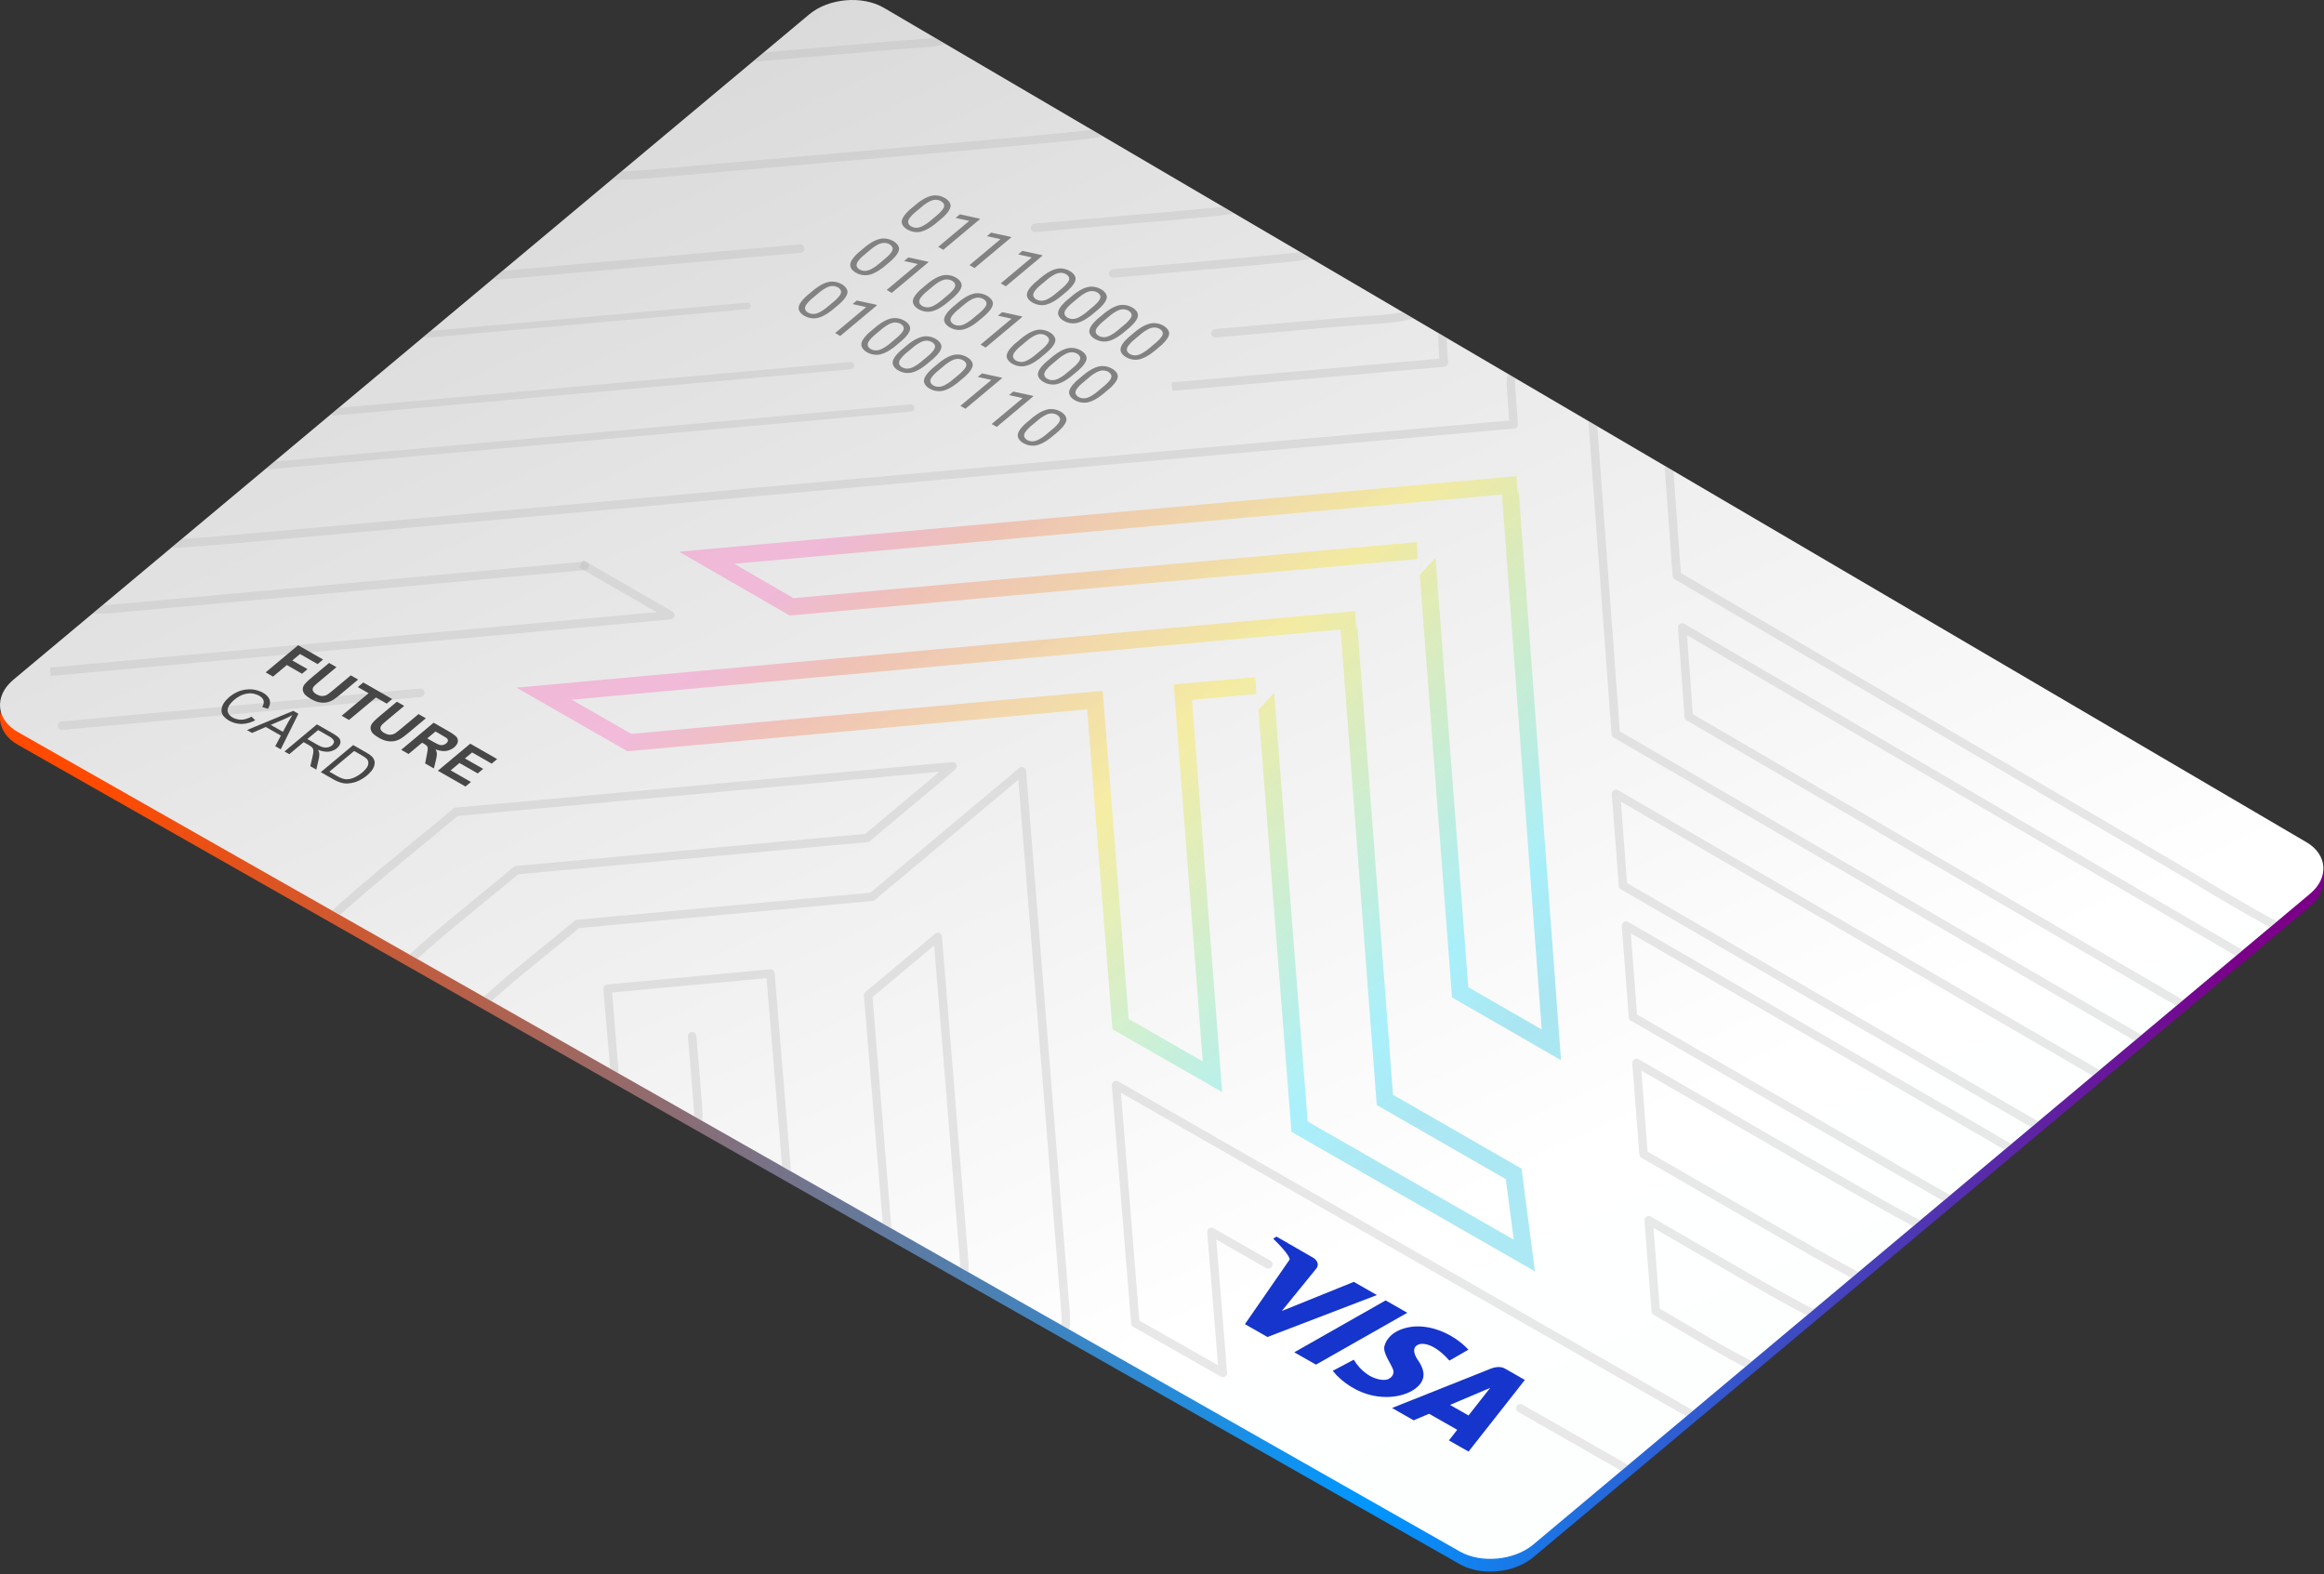 <?xml version="1.0" encoding="UTF-8" standalone="no"?><!DOCTYPE svg PUBLIC "-//W3C//DTD SVG 1.1//EN" "http://www.w3.org/Graphics/SVG/1.1/DTD/svg11.dtd"><svg width="100%" height="100%" viewBox="0 0 914 619" version="1.1" xmlns="http://www.w3.org/2000/svg" xmlns:xlink="http://www.w3.org/1999/xlink" xml:space="preserve" xmlns:serif="http://www.serif.com/" style="fill-rule:evenodd;clip-rule:evenodd;stroke-linecap:round;stroke-linejoin:round;stroke-miterlimit:1.5;"><rect x="0" y="0" width="914" height="619" fill="#333333" stroke="none"/><g><path d="M347.669,8.1c186.486,109.369 372.971,218.739 559.456,328.108c8.251,4.839 8.909,13.953 1.436,20.214c-101.851,85.318 -203.701,170.636 -305.551,255.954c-7.476,6.263 -20.49,7.498 -28.858,2.743c-189.045,-107.417 -378.089,-214.835 -567.133,-322.252c-8.625,-4.901 -9.408,-14.184 -1.757,-20.579c104.329,-87.209 208.657,-174.417 312.986,-261.626c7.647,-6.392 20.917,-7.55 29.421,-2.562Z" style="fill:url(#_Linear1);"/><g><path d="M347.669,3.1c186.486,109.369 372.971,218.739 559.456,328.108c8.251,4.839 8.909,13.953 1.436,20.214c-101.851,85.318 -203.701,170.636 -305.551,255.954c-7.476,6.263 -20.49,7.498 -28.858,2.743c-189.045,-107.417 -378.089,-214.835 -567.133,-322.252c-8.625,-4.901 -9.408,-14.184 -1.757,-20.579c104.329,-87.209 208.657,-174.417 312.986,-261.626c7.647,-6.392 20.917,-7.55 29.421,-2.562Z" style="fill:url(#_Linear2);"/><clipPath id="_clip3"><path d="M347.669,3.1c186.486,109.369 372.971,218.739 559.456,328.108c8.251,4.839 8.909,13.953 1.436,20.214c-101.851,85.318 -203.701,170.636 -305.551,255.954c-7.476,6.263 -20.49,7.498 -28.858,2.743c-189.045,-107.417 -378.089,-214.835 -567.133,-322.252c-8.625,-4.901 -9.408,-14.184 -1.757,-20.579c104.329,-87.209 208.657,-174.417 312.986,-261.626c7.647,-6.392 20.917,-7.55 29.421,-2.562Z"/></clipPath><g clip-path="url(#_clip3)"><g><path d="M557.506,219.823l-246.905,22.224l-43.538,-25.101l329.4,-29.723l0.299,6.62l0.008,0.007l0.451,-1.663l0.02,0.269l-0.372,1.415l0.04,-0.002l0.405,-0.436l16.615,223.494l-42.868,-24.715l-12.694,-166.193l6.188,-6.679l12.897,168.847l28.881,16.651l-15.641,-210.388l-302.009,27.251l23.424,13.505l245.099,-22.062l0.3,6.679Zm0.785,5.197l-0.021,-0.267l2.901,-10.726l-2.88,10.993Zm38.598,-31.129l-0.026,0.002l-0.009,0.036l0.035,-0.038Z" style="fill:url(#_Linear4);"/><path d="M494.046,272.924l-25.259,2.285l11.869,154.244l-43.133,-24.72l-9.962,-125.787l-180.774,16.475l-43.651,-25.016l329.873,-30.086l0.301,6.618l0.009,0.008l0.457,-1.694l0.02,0.268l-0.378,1.446l0.04,-0.002l0.414,-0.446l13.977,183.983l50.574,29.057l5.253,40.399l-95.761,-54.881l-12.995,-165.968l6.176,-6.679l13.202,168.607l81.019,46.433l-3.09,-23.768l-50.77,-29.17l-14.205,-186.98l-302.432,27.584l23.459,13.444l185.407,-16.897l10.216,129.01l29.127,16.693l-11.406,-148.233l32.122,-2.906l0.301,6.679Zm0.794,5.161l-0.021,-0.266l2.878,-10.7l-2.857,10.966Zm38.597,-31.099l-0.025,0.003l-0.009,0.034l0.034,-0.037Z" style="fill:url(#_Linear5);"/></g><g><path d="M227.213,-76.965c46.223,46.223 46.22,46.327 47.412,46.826c65.008,27.212 361.42,81.022 322.134,172.011c-2.703,6.261 -2.799,6.294 -2.296,13.128c0.291,3.96 0.582,7.921 0.874,11.882c-516.669,45.756 -521.811,47.692 -530.88,46.703c-11.642,-1.268 -22.564,-0.775 -31.825,0.816" style="fill:none;stroke:#b6b6b6;stroke-opacity:0.32;stroke-width:3.33px;"/><path d="M204.265,-54.101c20.881,20.881 23.034,23.349 25.177,24.075c42.876,14.525 215.495,41.946 291.053,86.031" style="fill:none;stroke:#b6b6b6;stroke-opacity:0.32;stroke-width:3.33px;"/><path d="M258.725,-76.965c15.482,15.483 30.965,30.965 46.447,46.448c14.755,8.878 135.7,43.777 211.467,75.509c86.688,36.305 101.659,66.058 104.808,71.781c7.103,3.482 14.207,6.964 21.311,10.445" style="fill:none;stroke:#b6b6b6;stroke-opacity:0.32;stroke-width:3.33px;"/><path d="M285.162,-76.965c46.373,46.373 46.327,46.38 47.022,46.736c38.312,19.634 174.14,59.723 249.582,102.843c7.434,2.584 14.868,5.168 22.302,7.752" style="fill:none;stroke:#b6b6b6;stroke-opacity:0.32;stroke-width:3.33px;"/><path d="M331.703,-76.965c46.057,46.057 45.991,46.204 49.22,47.959c25.31,13.753 81.666,37.466 90.9,41.417c-5.582,-2.91 -55.433,-28.904 -66.513,-42.045c-1.142,-1.355 -0.928,-1.58 -0.833,-47.331" style="fill:none;stroke:#b6b6b6;stroke-opacity:0.32;stroke-width:3.33px;"/><path d="M454.915,-76.965l-20.462,20.462c-0,19.51 -0.496,25.156 1.389,27.407c8.408,10.033 35.73,27.453 39.033,29.559c-2.18,-2.043 -20.472,-19.19 -22.647,-29.688c-0.36,-1.739 0.164,-1.944 45.54,-47.32" style="fill:none;stroke:#b6b6b6;stroke-opacity:0.32;stroke-width:3.33px;"/><path d="M221.332,-24.945c75.501,15.774 204.055,34.281 270.614,69.276" style="fill:none;stroke:#b6b6b6;stroke-opacity:0.32;stroke-width:3.33px;"/><path d="M360.864,1.389c11.126,2.269 58.254,11.835 91.41,26.712c18.543,9.581 -4.114,18.444 -14.285,22.633c-6.144,2.531 -6.314,2.116 -181.976,17.62c-27.122,2.394 -27.069,-2.479 -54.243,-0.6" style="fill:none;stroke:#b6b6b6;stroke-opacity:0.32;stroke-width:3.33px;"/><path d="M314.693,97.75c-39.759,3.529 -79.517,7.058 -119.276,10.587" style="fill:none;stroke:#b6b6b6;stroke-opacity:0.32;stroke-width:3.33px;"/><path d="M390.784,2.065c7.336,2.848 -1.449,6.771 -4.847,8.277c-16.917,7.497 -17.407,6.007 -35.824,7.613c-17.336,1.514 -34.671,3.028 -52.006,4.542" style="fill:none;stroke:#b6b6b6;stroke-opacity:0.32;stroke-width:3.33px;"/><path d="M512.233,55.868c0.022,0.036 10.772,11.039 -25.554,25.764c-3.476,1.41 -3.59,1.279 -42.314,4.682c-12.425,1.094 -24.85,2.187 -37.275,3.28" style="fill:none;stroke:#b6b6b6;stroke-opacity:0.32;stroke-width:3.33px;"/><path d="M294.03,120.275c-42.124,3.756 -84.249,7.512 -126.374,11.268" style="fill:none;stroke:#b6b6b6;stroke-opacity:0.32;stroke-width:2.57px;"/><path d="M544.977,70.362c2.247,5.002 4.029,15.283 -26.499,28.642c-4.716,2.063 -4.915,1.856 -80.678,8.54" style="fill:none;stroke:#b6b6b6;stroke-opacity:0.32;stroke-width:3.33px;"/><path d="M334.506,143.783c-67.756,6.067 -135.512,12.134 -203.268,18.201" style="fill:none;stroke:#b6b6b6;stroke-opacity:0.32;stroke-width:2.84px;"/><path d="M572.581,114.902c-18.79,11.914 -20.865,9.637 -48.163,12.046c-15.469,1.366 -30.939,2.732 -46.408,4.098" style="fill:none;stroke:#b6b6b6;stroke-opacity:0.32;stroke-width:3.33px;"/><path d="M572.581,114.902c-0.128,1.371 -0.475,1.15 -5.26,16.385c-0.243,0.774 0.465,10.384 0.532,11.285c-35.092,3.107 -70.184,6.214 -105.277,9.321" style="fill:none;stroke:#b6b6b6;stroke-opacity:0.32;stroke-width:3.33px;stroke-linecap:square;stroke-linejoin:miter;"/><path d="M229.954,222.515c-61.728,5.616 -123.456,11.231 -185.184,16.847c-15.173,1.386 -29.951,-3.896 -54.526,4.494" style="fill:none;stroke:#b6b6b6;stroke-opacity:0.32;stroke-width:3.33px;"/><path d="M229.954,222.515c11.232,6.465 22.464,12.929 33.696,19.393c-80.738,7.369 -161.476,14.737 -242.213,22.106" style="fill:none;stroke:#b6b6b6;stroke-opacity:0.32;stroke-width:3.33px;stroke-linecap:square;stroke-linejoin:miter;"/><path d="M165.33,272.427c-46.973,4.312 -93.946,8.623 -140.92,12.935" style="fill:none;stroke:#b6b6b6;stroke-opacity:0.32;stroke-width:3.33px;"/><path d="M358.119,160.446c-84.044,7.548 -168.088,15.097 -252.132,22.645" style="fill:none;stroke:#b6b6b6;stroke-opacity:0.32;stroke-width:2.88px;"/><path d="M686.346,17.92c-60.176,-4.965 -120.353,-9.93 -180.53,-14.894" style="fill:none;stroke:#b6b6b6;stroke-opacity:0.32;stroke-width:3.33px;"/><path d="M811.786,148.204c-8.216,-2.75 -16.431,-5.501 -24.646,-8.251" style="fill:none;stroke:#b6b6b6;stroke-opacity:0.32;stroke-width:3.33px;"/><path d="M726.498,119.633c-13.112,-4.398 -26.224,-8.795 -39.336,-13.193" style="fill:none;stroke:#b6b6b6;stroke-opacity:0.32;stroke-width:3.33px;"/><path d="M957.553,282.497c-45.262,-22.224 -90.525,-44.448 -135.787,-66.672" style="fill:none;stroke:#b6b6b6;stroke-opacity:0.32;stroke-width:3.33px;"/><path d="M764.15,187.514c-12.466,-6.127 -24.932,-12.255 -37.398,-18.382" style="fill:none;stroke:#b6b6b6;stroke-opacity:0.32;stroke-width:3.33px;"/><path d="M944.59,358.948c-16.185,29.991 -44.828,7.941 -93.22,-20.364c-63.966,-37.415 -127.932,-74.83 -191.898,-112.245c-1.029,-14.061 -2.059,-28.123 -3.088,-42.185" style="fill:none;stroke:#b6b6b6;stroke-opacity:0.32;stroke-width:3.33px;"/><path d="M880.7,374.76c-73.038,-42.666 -146.076,-85.333 -219.114,-128c0.866,11.694 1.732,23.389 2.598,35.083c64.362,37.515 128.723,75.03 193.085,112.545" style="fill:none;stroke:#b6b6b6;stroke-opacity:0.32;stroke-width:3.33px;"/><path d="M840.866,408.129c-68.467,-39.846 -136.934,-79.692 -205.401,-119.538c-3.01,-40.667 -6.02,-81.334 -9.03,-122.001" style="fill:none;stroke:#b6b6b6;stroke-opacity:0.32;stroke-width:3.33px;"/><path d="M824.396,421.925c-62.939,-36.571 -125.878,-73.143 -188.817,-109.714c0.908,12.016 1.815,24.033 2.723,36.05c53.983,31.296 107.967,62.592 161.951,93.888" style="fill:none;stroke:#b6b6b6;stroke-opacity:0.32;stroke-width:3.33px;"/><path d="M852.387,452.404c-28.755,21.075 -57.957,1.308 -69.87,-5.592c-47.674,-27.61 -95.348,-55.221 -143.022,-82.831c0.914,11.987 1.828,23.975 2.743,35.962c126.401,73.037 126.373,73.064 130.246,74.941c22.17,10.741 41.42,9.608 58.591,-0.895" style="fill:none;stroke:#b6b6b6;stroke-opacity:0.32;stroke-width:3.33px;"/><path d="M873.439,426.797c-22.927,35.745 -50.215,69.023 -87.353,65.761c-17.977,-1.579 -18.076,-2.781 -142.465,-74.573c0.921,11.956 1.842,23.913 2.764,35.87c97.692,56.254 100.263,59.496 122.766,59.526c35.66,0.047 65.209,-29.95 90.343,-61.292" style="fill:none;stroke:#b6b6b6;stroke-opacity:0.32;stroke-width:3.33px;"/><path d="M921.595,390.434c-48.704,47.541 -94.861,121.479 -149.58,135.522c-34.854,8.945 -50.752,-4.224 -123.616,-46.112c0.929,11.922 1.858,23.843 2.788,35.765c37.188,21.33 66.897,44.565 112.275,27.642c55.648,-20.753 101.26,-79.645 154.231,-122.448" style="fill:none;stroke:#b6b6b6;stroke-opacity:0.32;stroke-width:3.33px;"/><path d="M664.562,555.816c-75.213,-43.044 -150.425,-86.088 -225.638,-129.132c2.532,31.207 5.063,62.415 7.595,93.622c11.473,6.527 22.947,13.054 34.42,19.581c-1.5,-18.484 -2.999,-36.968 -4.499,-55.452c7.462,4.26 14.924,8.52 22.386,12.78" style="fill:none;stroke:#b6b6b6;stroke-opacity:0.32;stroke-width:3.33px;"/><path d="M597.904,553.78c13.696,7.818 27.391,15.637 41.086,23.456" style="fill:none;stroke:#b6b6b6;stroke-opacity:0.32;stroke-width:3.33px;"/><path d="M444.753,555.709c9.02,4.632 18.041,9.263 27.062,13.895" style="fill:none;stroke:#b6b6b6;stroke-opacity:0.32;stroke-width:3.33px;"/><path d="M474.995,587.328c7.262,2.584 14.523,5.168 21.785,7.752" style="fill:none;stroke:#b6b6b6;stroke-opacity:0.32;stroke-width:3.33px;"/><path d="M563.032,627.402c-61.367,-31.044 -187.231,-56.498 -145.509,-99.114c1.68,-6.932 1.979,-6.867 1.393,-13.985c-5.671,-70.33 -11.342,-140.659 -17.014,-210.988c-19.653,16.443 -39.306,32.887 -58.96,49.33c-38.621,3.566 -77.243,7.132 -115.864,10.698c-42.668,35.692 -82.943,58.821 -49.217,116.854c25.301,43.538 85.181,90.64 116.926,134.379" style="fill:none;stroke:#b6b6b6;stroke-opacity:0.32;stroke-width:3.33px;"/><path d="M323.243,615.943c-53.883,-68.477 -181.736,-141.403 -110.626,-205.875c-23.123,43.409 16.225,84.192 47.871,109.883c29.542,31.811 80.276,66.303 109.176,98.218" style="fill:none;stroke:#b6b6b6;stroke-opacity:0.32;stroke-width:3.33px;"/><path d="M393.743,619.323c-33.317,-34.043 -93.508,-70.044 -121.541,-104.29c-61.899,-54.634 -31.788,-88.319 -30.587,-94.281c0.022,-0.107 -0.013,-0.071 -2.668,-31.968c21.351,-1.981 42.701,-3.961 64.052,-5.942c3.596,43.826 6.343,76.759 6.342,76.763c-0.944,4.665 -26.139,35.672 33.567,79.418c29.152,28.148 92.372,56.402 128.063,83.992" style="fill:none;stroke:#b6b6b6;stroke-opacity:0.32;stroke-width:3.33px;"/><path d="M272.212,407.474c2.622,31.606 2.884,31.738 1.858,34.151c-3.737,8.787 -23.348,39.591 32.867,85.053c28.54,31.255 90.298,63.589 124.725,94.459" style="fill:none;stroke:#b6b6b6;stroke-opacity:0.32;stroke-width:3.33px;"/><path d="M512.6,625.001c-39.452,-25.585 -109.464,-50.497 -136.834,-77.284c-47.865,-34.987 -27.479,-61.972 -26.897,-65.858c0.001,-0.008 -3.209,-38.617 -7.439,-90.499c9.121,-7.632 18.242,-15.264 27.363,-22.896c3.472,42.527 6.944,85.054 10.415,127.58c0.394,4.776 -0.535,4.577 -1.969,9.084" style="fill:none;stroke:#b6b6b6;stroke-opacity:0.32;stroke-width:3.33px;"/><path d="M260.871,612.944c-35.296,-53.316 -106.307,-110.555 -122.973,-162.806c-15.475,-48.518 18.156,-68.585 65.215,-107.945c45.959,-4.231 91.918,-8.461 137.877,-12.691c11.219,-9.387 22.438,-18.773 33.657,-28.159c-65.098,5.967 -130.195,11.934 -195.293,17.901c-54.357,45.46 -83.241,62.955 -76.728,106.856c8.696,58.622 86.255,124.287 123.039,185.149" style="fill:none;stroke:#b6b6b6;stroke-opacity:0.32;stroke-width:3.33px;"/></g><g><path d="M104.485,264.401c4.254,-3.557 8.508,-7.113 12.762,-10.67c3.274,1.872 6.548,3.744 9.822,5.617l-2.159,1.804c-2.309,-1.321 -4.619,-2.641 -6.928,-3.962l-3.021,2.526c1.994,1.139 3.988,2.279 5.982,3.419l-2.158,1.804c-1.994,-1.139 -3.988,-2.279 -5.982,-3.418c-1.808,1.511 -3.616,3.022 -5.423,4.534l-2.895,-1.654Z" style="fill:#474747;"/><path d="M129.433,260.7l2.891,1.653c-2.303,1.925 -4.605,3.851 -6.908,5.776c-0.168,0.14 -1.644,1.375 -2.024,1.844c-0.597,0.76 -0.408,1.433 -0.373,1.556c0.225,0.795 1.292,1.406 1.436,1.488c1.231,0.703 2.112,0.689 2.304,0.685c1.074,-0.017 1.722,-0.41 1.853,-0.49c0.197,-0.119 0.779,-0.473 2.293,-1.738c2.351,-1.966 4.703,-3.932 7.054,-5.898l2.89,1.652c-2.232,1.867 -4.464,3.733 -6.697,5.6c-2.296,1.92 -3.176,2.41 -3.478,2.578c-1.183,0.659 -2.259,0.815 -2.465,0.845c-0.216,0.031 -1.282,0.185 -2.725,-0.094c-0.265,-0.051 -1.442,-0.279 -3.142,-1.25c-0.238,-0.136 -2.052,-1.172 -2.69,-2.13c-0.639,-0.959 -0.59,-1.718 -0.58,-1.874c0.059,-0.916 0.519,-1.534 0.603,-1.646c0.198,-0.263 0.813,-1.079 2.953,-2.868c2.268,-1.897 4.537,-3.793 6.805,-5.689Z" style="fill:#474747;"/><path d="M134.369,281.471c3.53,-2.952 7.06,-5.904 10.591,-8.856l-4.247,-2.428l2.157,-1.803c3.79,2.167 7.58,4.335 11.37,6.502l-2.156,1.803l-4.235,-2.422c-3.53,2.952 -7.06,5.903 -10.59,8.855l-2.89,-1.651Z" style="fill:#474747;"/><path d="M156.084,275.94l2.887,1.652c-2.3,1.923 -4.6,3.847 -6.901,5.77c-0.167,0.14 -1.642,1.374 -2.022,1.842c-0.596,0.76 -0.407,1.431 -0.372,1.554c0.224,0.795 1.29,1.404 1.434,1.486c1.229,0.703 2.109,0.688 2.301,0.685c1.072,-0.017 1.719,-0.41 1.85,-0.49c0.197,-0.119 0.779,-0.472 2.291,-1.737c2.349,-1.964 4.697,-3.928 7.046,-5.892l2.887,1.65c-2.23,1.865 -4.46,3.73 -6.69,5.595c-2.294,1.918 -3.173,2.407 -3.475,2.576c-1.181,0.658 -2.256,0.814 -2.462,0.843c-0.215,0.032 -1.281,0.186 -2.721,-0.093c-0.265,-0.051 -1.44,-0.278 -3.138,-1.248c-0.238,-0.136 -2.049,-1.171 -2.687,-2.128c-0.637,-0.957 -0.588,-1.715 -0.578,-1.872c0.058,-0.914 0.518,-1.531 0.602,-1.643c0.198,-0.263 0.812,-1.078 2.95,-2.866c2.266,-1.894 4.532,-3.789 6.798,-5.684Z" style="fill:#474747;"/><path d="M157.801,294.855c4.245,-3.55 8.49,-7.1 12.735,-10.649c2.024,1.157 4.048,2.315 6.073,3.472c0.257,0.147 2.29,1.31 2.984,2.19c0.695,0.88 0.478,1.813 0.442,1.97c-0.254,1.09 -1.231,1.908 -1.382,2.034c-0.222,0.186 -1.433,1.198 -3.312,1.439c-0.321,0.041 -1.879,0.24 -4.003,-0.632c0.45,0.942 0.472,1.629 0.477,1.776c0.007,0.216 0.027,0.835 -0.424,2.667l-0.739,3.073l-3.451,-1.971l0.684,-3.508c0.039,-0.193 0.374,-1.877 0.351,-2.434c-0.023,-0.557 -0.287,-0.877 -0.338,-0.939c-0.315,-0.382 -1.197,-0.886 -1.309,-0.95l-0.585,-0.334c-1.772,1.481 -3.544,2.963 -5.316,4.445l-2.887,-1.649Zm10.235,-4.496l2.135,1.22c0.213,0.122 2.077,1.187 2.749,1.352c0.673,0.164 1.243,0.036 1.348,0.012c0.109,-0.025 0.674,-0.153 1.247,-0.632c0.643,-0.537 0.651,-0.986 0.653,-1.088c0.002,-0.095 0.01,-0.55 -0.587,-1.039l-2.062,-1.24l-2.252,-1.287l-3.231,2.702Z" style="fill:#474747;"/><path d="M172.212,303.086c4.242,-3.548 8.485,-7.096 12.727,-10.644c3.529,2.018 7.058,4.036 10.587,6.054l-2.153,1.8c-2.567,-1.468 -5.135,-2.936 -7.703,-4.404l-2.821,2.359c2.389,1.366 4.779,2.732 7.168,4.098l-2.143,1.793c-2.39,-1.366 -4.78,-2.732 -7.17,-4.098l-3.463,2.897c2.659,1.519 5.319,3.039 7.979,4.558l-2.144,1.793c-3.621,-2.069 -7.243,-4.137 -10.864,-6.206Z" style="fill:#474747;"/></g><g><path d="M98.913,281.815l1.464,1.435c-2.776,1.44 -4.945,1.433 -5.399,1.432c-0.408,-0.002 -2.623,-0.009 -4.868,-1.289c-0.266,-0.152 -1.974,-1.125 -2.664,-2.518c-0.691,-1.392 -0.106,-2.966 -0.015,-3.212c0.676,-1.82 2.519,-3.361 2.81,-3.605c2.109,-1.762 4.057,-2.351 4.46,-2.473c2.351,-0.711 4.251,-0.504 4.62,-0.464c2.269,0.247 3.854,1.153 4.147,1.32c2.055,1.173 2.5,2.531 2.589,2.803c0.534,1.63 -0.534,3.243 -0.698,3.492l-2.234,-0.724c1.392,-2.247 0.204,-3.618 -1.137,-4.384c-1.418,-0.809 -2.738,-0.931 -2.993,-0.954c-0.268,-0.025 -1.576,-0.145 -3.329,0.448c-1.753,0.593 -3.246,1.841 -3.487,2.042c-0.311,0.26 -2.622,2.193 -2.681,4.004c-0.009,0.274 -0.058,1.81 2.022,2.997c0.237,0.135 1.536,0.876 3.457,0.839c1.922,-0.036 3.66,-1.031 3.936,-1.189Z" style="fill:#474747;"/><path d="M97.122,287.085c6.07,-2.518 12.141,-5.035 18.211,-7.553l2.018,1.152c-2.314,4.659 -4.629,9.318 -6.943,13.976l-2.149,-1.225l2.209,-4.172l-5.928,-3.381l-5.422,2.341l-1.996,-1.138Zm9.336,-2.043l4.806,2.742l2.056,-3.795l1.641,-2.784c-0.245,0.142 -1.498,0.871 -3.203,1.599l-5.3,2.238Z" style="fill:#474747;"/><path d="M111.895,295.508c4.25,-3.553 8.5,-7.107 12.749,-10.66l6.288,3.589c0.229,0.131 1.97,1.125 2.551,1.958c0.092,0.131 0.582,0.833 0.354,1.87c-0.039,0.176 -0.229,1.037 -1.323,1.952c-1.442,1.206 -3.06,1.346 -3.357,1.372c-1.916,0.166 -3.805,-0.616 -4.105,-0.741c0.44,0.744 0.484,1.172 0.494,1.279c0.018,0.176 0.108,1.088 -0.151,2.201l-0.991,4.313l-2.359,-1.346l0.765,-3.294c0.051,-0.214 0.459,-1.928 0.437,-2.698c-0.022,-0.77 -0.296,-1.14 -0.36,-1.226c-0.074,-0.099 -0.339,-0.455 -1.283,-0.994l-2.171,-1.238c-1.887,1.578 -3.774,3.155 -5.661,4.733l-1.877,-1.07Zm8.999,-4.885l4.035,2.302c1.322,0.754 2.046,0.907 2.241,0.948c0.919,0.195 1.683,0.032 1.824,0.002c0.141,-0.03 0.905,-0.193 1.575,-0.753c0.123,-0.103 0.965,-0.807 0.75,-1.706c-0.215,-0.899 -1.544,-1.658 -1.724,-1.761l-4.483,-2.558l-4.218,3.526Z" style="fill:#474747;"/><path d="M126.162,303.643c4.247,-3.552 8.495,-7.103 12.742,-10.655l4.893,2.793c1.815,1.036 2.358,1.599 2.523,1.77c0.933,0.961 1.018,1.97 1.033,2.155c0.017,0.204 0.099,1.193 -0.623,2.511c-0.135,0.246 -0.723,1.317 -2.408,2.726c-2.163,1.809 -4.122,2.446 -4.531,2.579c-0.327,0.106 -2.368,0.77 -4.348,0.527c-1.98,-0.243 -3.863,-1.317 -4.162,-1.487l-5.119,-2.919Zm3.379,-0.188l3.019,1.722c1.828,1.042 2.931,1.178 3.21,1.213c0.229,0.028 1.382,0.171 2.862,-0.354c0.34,-0.12 1.967,-0.699 3.774,-2.21c0.24,-0.201 1.938,-1.62 2.332,-2.954c0.395,-1.333 -0.23,-2.13 -0.351,-2.284c-0.125,-0.16 -0.502,-0.642 -2.141,-1.577l-2.971,-1.696c-3.244,2.714 -6.489,5.427 -9.734,8.14Z" style="fill:#474747;"/></g><g><path d="M368.078,87.82c-0.421,0.352 -3.216,2.69 -5.969,3.304c-0.418,0.093 -2.752,0.614 -5.279,-0.86c-0.277,-0.162 -2.496,-1.456 -2.166,-3.435c0.33,-1.979 2.987,-4.254 3.327,-4.545l2.445,-2.045c0.417,-0.348 3.179,-2.658 5.912,-3.255c0.417,-0.091 2.732,-0.597 5.269,0.885c0.277,0.162 2.515,1.469 2.214,3.408c-0.302,1.94 -3.034,4.265 -3.378,4.557l-2.375,1.986Zm0.524,-3.25c0.257,-0.215 2.326,-1.945 2.683,-3.247c0.358,-1.302 -1.003,-2.097 -1.173,-2.196c-0.229,-0.134 -1.52,-0.888 -3.275,-0.409c-1.755,0.48 -3.689,2.07 -3.974,2.305l-2.931,2.45c-0.261,0.219 -2.336,1.954 -2.716,3.313c-0.38,1.359 0.939,2.129 1.108,2.228c0.227,0.132 1.467,0.856 3.229,0.394c1.761,-0.462 3.759,-2.093 4.05,-2.33l2.999,-2.508Z" style="fill:url(#_Linear6);"/><path d="M370.977,98.236l-1.99,-1.161c4.066,-3.401 8.133,-6.801 12.199,-10.202l-5.346,-1.197l1.662,-1.39c2.547,0.555 5.093,1.11 7.639,1.666l0.31,0.181c-4.824,4.034 -9.649,8.069 -14.474,12.103Z" style="fill:url(#_Linear7);"/><path d="M383.281,105.413l-1.99,-1.16c4.065,-3.399 8.129,-6.798 12.194,-10.197l-5.343,-1.196l1.661,-1.389c2.545,0.554 5.09,1.109 7.635,1.664l0.31,0.181c-4.823,4.032 -9.645,8.065 -14.467,12.097Z" style="fill:url(#_Linear8);"/><path d="M395.577,112.586l-1.989,-1.16c4.063,-3.397 8.125,-6.794 12.188,-10.192l-5.34,-1.195l1.661,-1.389c2.543,0.555 5.086,1.109 7.63,1.663l0.309,0.181c-4.82,4.031 -9.639,8.062 -14.459,12.092Z" style="fill:url(#_Linear9);"/><path d="M417.256,116.525c-0.419,0.351 -3.21,2.685 -5.956,3.299c-0.417,0.093 -2.746,0.613 -5.267,-0.857c-0.276,-0.162 -2.49,-1.453 -2.16,-3.427c0.33,-1.975 2.982,-4.247 3.321,-4.537l2.441,-2.041c0.415,-0.348 3.172,-2.653 5.899,-3.25c0.417,-0.091 2.726,-0.596 5.257,0.882c0.276,0.161 2.509,1.465 2.207,3.401c-0.301,1.935 -3.028,4.256 -3.371,4.548l-2.371,1.982Zm0.524,-3.243c0.257,-0.215 2.322,-1.941 2.679,-3.241c0.357,-1.3 -1.001,-2.093 -1.17,-2.191c-0.229,-0.134 -1.516,-0.886 -3.267,-0.407c-1.751,0.479 -3.682,2.066 -3.966,2.3l-2.925,2.446c-0.261,0.219 -2.332,1.95 -2.712,3.307c-0.379,1.357 0.937,2.124 1.106,2.223c0.225,0.132 1.463,0.854 3.22,0.392c1.758,-0.461 3.752,-2.089 4.042,-2.326l2.993,-2.503Z" style="fill:url(#_Linear10);"/><path d="M429.532,123.69c-0.42,0.351 -3.209,2.684 -5.953,3.297c-0.417,0.093 -2.745,0.614 -5.265,-0.856c-0.276,-0.161 -2.487,-1.451 -2.157,-3.425c0.33,-1.974 2.98,-4.244 3.319,-4.535l2.439,-2.04c0.416,-0.347 3.171,-2.651 5.896,-3.248c0.417,-0.091 2.725,-0.596 5.254,0.881c0.277,0.161 2.508,1.465 2.206,3.399c-0.302,1.934 -3.027,4.254 -3.37,4.546l-2.369,1.981Zm0.524,-3.241c0.256,-0.215 2.32,-1.941 2.677,-3.24c0.357,-1.299 -1,-2.091 -1.169,-2.19c-0.228,-0.133 -1.515,-0.885 -3.265,-0.406c-1.751,0.478 -3.68,2.066 -3.964,2.299l-2.924,2.445c-0.26,0.218 -2.33,1.949 -2.71,3.305c-0.38,1.356 0.936,2.124 1.104,2.222c0.226,0.132 1.463,0.853 3.219,0.392c1.757,-0.461 3.75,-2.088 4.04,-2.325l2.992,-2.502Z" style="fill:url(#_Linear11);"/><path d="M441.8,130.851c-0.42,0.351 -3.207,2.682 -5.95,3.296c-0.417,0.093 -2.744,0.613 -5.262,-0.856c-0.276,-0.161 -2.486,-1.45 -2.156,-3.423c0.33,-1.973 2.979,-4.242 3.318,-4.532l2.438,-2.04c0.415,-0.347 3.169,-2.65 5.893,-3.246c0.416,-0.092 2.724,-0.597 5.251,0.88c0.276,0.161 2.506,1.463 2.204,3.397c-0.302,1.933 -3.026,4.252 -3.368,4.543l-2.368,1.981Zm0.523,-3.24c0.257,-0.214 2.319,-1.939 2.677,-3.238c0.357,-1.298 -0.999,-2.09 -1.168,-2.189c-0.229,-0.133 -1.515,-0.884 -3.264,-0.406c-1.749,0.479 -3.678,2.065 -3.962,2.299l-2.922,2.444c-0.26,0.218 -2.329,1.948 -2.709,3.303c-0.379,1.355 0.935,2.122 1.104,2.221c0.225,0.131 1.461,0.852 3.217,0.391c1.755,-0.461 3.747,-2.087 4.037,-2.324l2.99,-2.501Z" style="fill:url(#_Linear12);"/><path d="M454.06,138.007c-0.42,0.351 -3.206,2.681 -5.947,3.294c-0.416,0.094 -2.742,0.614 -5.258,-0.854c-0.276,-0.161 -2.485,-1.45 -2.155,-3.421c0.33,-1.972 2.977,-4.24 3.316,-4.531l2.437,-2.038c0.415,-0.347 3.168,-2.649 5.89,-3.245c0.416,-0.092 2.722,-0.597 5.248,0.879c0.276,0.161 2.504,1.463 2.202,3.395c-0.301,1.932 -3.024,4.25 -3.366,4.541l-2.367,1.98Zm0.524,-3.238c0.256,-0.214 2.317,-1.939 2.674,-3.236c0.357,-1.298 -0.998,-2.089 -1.166,-2.188c-0.229,-0.134 -1.514,-0.884 -3.262,-0.406c-1.749,0.479 -3.676,2.064 -3.96,2.298l-2.921,2.443c-0.26,0.218 -2.328,1.947 -2.707,3.302c-0.38,1.354 0.934,2.12 1.102,2.219c0.226,0.131 1.461,0.852 3.215,0.391c1.755,-0.461 3.746,-2.087 4.036,-2.323l2.989,-2.5Z" style="fill:url(#_Linear13);"/><path d="M347.808,104.769c-0.421,0.352 -3.217,2.69 -5.97,3.305c-0.418,0.093 -2.753,0.615 -5.283,-0.858c-0.277,-0.161 -2.497,-1.454 -2.168,-3.432c0.329,-1.979 2.986,-4.254 3.326,-4.545l2.446,-2.045c0.416,-0.348 3.178,-2.658 5.912,-3.256c0.418,-0.091 2.734,-0.598 5.273,0.882c0.277,0.162 2.517,1.468 2.216,3.407c-0.301,1.938 -3.033,4.264 -3.376,4.556l-2.376,1.986Zm0.522,-3.249c0.258,-0.215 2.327,-1.945 2.684,-3.247c0.357,-1.302 -1.006,-2.096 -1.175,-2.195c-0.23,-0.133 -1.521,-0.886 -3.277,-0.407c-1.756,0.48 -3.69,2.071 -3.975,2.306l-2.931,2.45c-0.261,0.219 -2.337,1.954 -2.716,3.313c-0.38,1.359 0.941,2.128 1.11,2.226c0.227,0.132 1.468,0.855 3.23,0.393c1.762,-0.463 3.76,-2.093 4.051,-2.331l2.999,-2.508Z" style="fill:url(#_Linear14);"/><path d="M350.714,115.18l-1.992,-1.161c4.067,-3.4 8.134,-6.801 12.2,-10.201l-5.349,-1.195l1.662,-1.39c2.548,0.554 5.096,1.108 7.644,1.662l0.31,0.181c-4.825,4.034 -9.65,8.069 -14.475,12.104Z" style="fill:url(#_Linear15);"/><path d="M372.433,119.115c-0.421,0.352 -3.214,2.688 -5.964,3.302c-0.418,0.094 -2.75,0.615 -5.277,-0.856c-0.276,-0.161 -2.494,-1.452 -2.165,-3.428c0.329,-1.977 2.983,-4.25 3.323,-4.541l2.443,-2.043c0.416,-0.348 3.176,-2.655 5.907,-3.253c0.417,-0.092 2.73,-0.598 5.266,0.881c0.277,0.161 2.514,1.465 2.213,3.402c-0.3,1.937 -3.03,4.26 -3.373,4.552l-2.373,1.984Zm0.522,-3.245c0.257,-0.215 2.324,-1.943 2.681,-3.244c0.357,-1.3 -1.004,-2.094 -1.173,-2.192c-0.23,-0.134 -1.52,-0.886 -3.273,-0.407c-1.754,0.48 -3.687,2.069 -3.971,2.304l-2.928,2.448c-0.261,0.218 -2.334,1.952 -2.714,3.309c-0.379,1.358 0.94,2.126 1.109,2.224c0.226,0.132 1.466,0.854 3.226,0.392c1.76,-0.462 3.756,-2.091 4.047,-2.329l2.996,-2.505Z" style="fill:url(#_Linear16);"/><path d="M384.734,126.282c-0.421,0.351 -3.212,2.686 -5.961,3.3c-0.417,0.094 -2.749,0.615 -5.274,-0.855c-0.276,-0.161 -2.493,-1.452 -2.163,-3.427c0.329,-1.975 2.982,-4.247 3.321,-4.538l2.442,-2.042c0.416,-0.348 3.174,-2.654 5.903,-3.252c0.418,-0.091 2.73,-0.598 5.264,0.88c0.276,0.161 2.512,1.465 2.211,3.401c-0.3,1.935 -3.029,4.257 -3.371,4.549l-2.372,1.984Zm0.522,-3.244c0.257,-0.215 2.323,-1.942 2.679,-3.242c0.357,-1.3 -1.003,-2.093 -1.172,-2.192c-0.229,-0.133 -1.518,-0.885 -3.271,-0.405c-1.753,0.479 -3.684,2.068 -3.969,2.302l-2.926,2.447c-0.261,0.218 -2.333,1.951 -2.713,3.308c-0.379,1.357 0.939,2.124 1.108,2.223c0.226,0.131 1.466,0.853 3.225,0.391c1.759,-0.462 3.754,-2.09 4.044,-2.328l2.995,-2.504Z" style="fill:url(#_Linear17);"/><path d="M387.632,136.675l-1.989,-1.157c4.061,-3.396 8.122,-6.792 12.183,-10.188l-5.341,-1.192l1.661,-1.388c2.543,0.552 5.086,1.105 7.63,1.657l0.31,0.181c-4.818,4.029 -9.636,8.058 -14.454,12.087Z" style="fill:url(#_Linear18);"/><path d="M409.312,140.601c-0.42,0.351 -3.209,2.684 -5.954,3.298c-0.417,0.093 -2.746,0.614 -5.268,-0.854c-0.276,-0.161 -2.489,-1.45 -2.16,-3.423c0.329,-1.973 2.979,-4.243 3.318,-4.534l2.44,-2.04c0.415,-0.347 3.17,-2.652 5.897,-3.249c0.417,-0.091 2.726,-0.597 5.257,0.878c0.277,0.162 2.509,1.463 2.209,3.397c-0.301,1.934 -3.027,4.254 -3.369,4.545l-2.37,1.982Zm0.523,-3.24c0.256,-0.215 2.32,-1.941 2.677,-3.239c0.356,-1.299 -1.002,-2.091 -1.171,-2.189c-0.229,-0.134 -1.516,-0.884 -3.267,-0.405c-1.751,0.479 -3.681,2.066 -3.965,2.3l-2.924,2.445c-0.26,0.218 -2.33,1.949 -2.71,3.305c-0.379,1.355 0.938,2.122 1.106,2.22c0.226,0.131 1.464,0.852 3.221,0.391c1.757,-0.462 3.751,-2.089 4.041,-2.326l2.992,-2.502Z" style="fill:url(#_Linear19);"/><path d="M421.59,147.754c-0.42,0.351 -3.207,2.683 -5.951,3.297c-0.417,0.093 -2.745,0.614 -5.265,-0.853c-0.276,-0.161 -2.488,-1.449 -2.159,-3.421c0.329,-1.973 2.978,-4.242 3.317,-4.532l2.439,-2.04c0.415,-0.347 3.169,-2.65 5.894,-3.247c0.416,-0.092 2.724,-0.597 5.254,0.877c0.276,0.161 2.508,1.463 2.207,3.395c-0.301,1.933 -3.025,4.252 -3.368,4.543l-2.368,1.981Zm0.522,-3.239c0.257,-0.214 2.319,-1.939 2.676,-3.237c0.357,-1.298 -1.001,-2.089 -1.169,-2.188c-0.229,-0.133 -1.516,-0.883 -3.266,-0.405c-1.75,0.479 -3.679,2.066 -3.963,2.3l-2.922,2.444c-0.261,0.218 -2.329,1.948 -2.708,3.303c-0.38,1.355 0.936,2.121 1.105,2.219c0.225,0.131 1.463,0.852 3.219,0.39c1.756,-0.461 3.748,-2.088 4.038,-2.325l2.99,-2.501Z" style="fill:url(#_Linear20);"/><path d="M433.86,154.903c-0.419,0.35 -3.205,2.681 -5.948,3.295c-0.416,0.093 -2.743,0.614 -5.261,-0.853c-0.276,-0.16 -2.487,-1.447 -2.158,-3.418c0.329,-1.972 2.977,-4.24 3.316,-4.53l2.437,-2.039c0.415,-0.347 3.167,-2.649 5.891,-3.246c0.416,-0.091 2.723,-0.597 5.251,0.877c0.276,0.161 2.506,1.461 2.205,3.393c-0.301,1.932 -3.024,4.25 -3.366,4.541l-2.367,1.98Zm0.522,-3.237c0.257,-0.215 2.318,-1.939 2.675,-3.236c0.356,-1.298 -1,-2.089 -1.169,-2.187c-0.229,-0.133 -1.514,-0.883 -3.263,-0.404c-1.749,0.479 -3.677,2.064 -3.961,2.298l-2.921,2.443c-0.26,0.218 -2.328,1.947 -2.707,3.302c-0.379,1.354 0.936,2.119 1.104,2.217c0.226,0.132 1.462,0.852 3.217,0.39c1.756,-0.461 3.747,-2.087 4.037,-2.323l2.988,-2.5Z" style="fill:url(#_Linear21);"/><path d="M327.537,121.719c-0.421,0.352 -3.217,2.69 -5.971,3.306c-0.419,0.093 -2.755,0.616 -5.286,-0.856c-0.277,-0.161 -2.5,-1.452 -2.172,-3.43c0.329,-1.977 2.986,-4.253 3.326,-4.544l2.446,-2.045c0.416,-0.349 3.178,-2.658 5.913,-3.257c0.418,-0.092 2.735,-0.599 5.276,0.88c0.277,0.161 2.519,1.466 2.219,3.404c-0.299,1.938 -3.032,4.263 -3.375,4.556l-2.376,1.986Zm0.521,-3.248c0.257,-0.215 2.326,-1.945 2.683,-3.246c0.356,-1.302 -1.007,-2.095 -1.177,-2.194c-0.23,-0.134 -1.522,-0.886 -3.279,-0.406c-1.756,0.481 -3.69,2.072 -3.976,2.306l-2.93,2.451c-0.262,0.218 -2.337,1.954 -2.716,3.312c-0.379,1.359 0.942,2.127 1.112,2.225c0.226,0.132 1.469,0.854 3.232,0.392c1.762,-0.463 3.761,-2.094 4.052,-2.332l2.999,-2.508Z" style="fill:url(#_Linear22);"/><path d="M330.45,132.124l-1.994,-1.159c4.067,-3.4 8.134,-6.801 12.201,-10.202l-5.353,-1.192l1.663,-1.39c2.55,0.552 5.099,1.105 7.648,1.658l0.311,0.181c-4.825,4.034 -9.65,8.069 -14.476,12.104Z" style="fill:url(#_Linear23);"/><path d="M352.182,136.05c-0.421,0.352 -3.214,2.687 -5.965,3.303c-0.418,0.093 -2.752,0.615 -5.28,-0.854c-0.277,-0.161 -2.497,-1.451 -2.168,-3.426c0.328,-1.976 2.982,-4.249 3.322,-4.54l2.443,-2.044c0.416,-0.347 3.176,-2.655 5.908,-3.254c0.418,-0.091 2.732,-0.598 5.27,0.879c0.277,0.161 2.516,1.464 2.216,3.4c-0.3,1.936 -3.03,4.259 -3.373,4.551l-2.373,1.985Zm0.521,-3.244c0.257,-0.215 2.324,-1.944 2.68,-3.244c0.356,-1.3 -1.005,-2.093 -1.175,-2.191c-0.229,-0.134 -1.52,-0.885 -3.275,-0.405c-1.754,0.48 -3.687,2.07 -3.972,2.304l-2.928,2.448c-0.261,0.219 -2.334,1.952 -2.713,3.309c-0.379,1.358 0.941,2.125 1.11,2.223c0.227,0.132 1.468,0.853 3.229,0.391c1.76,-0.463 3.757,-2.092 4.047,-2.33l2.997,-2.505Z" style="fill:url(#_Linear24);"/><path d="M364.493,143.209c-0.421,0.351 -3.212,2.686 -5.962,3.301c-0.418,0.094 -2.75,0.616 -5.277,-0.853c-0.277,-0.161 -2.495,-1.45 -2.167,-3.424c0.329,-1.975 2.982,-4.247 3.321,-4.538l2.442,-2.042c0.416,-0.348 3.174,-2.654 5.905,-3.253c0.417,-0.091 2.73,-0.598 5.266,0.878c0.277,0.161 2.515,1.463 2.215,3.398c-0.3,1.935 -3.029,4.257 -3.371,4.549l-2.372,1.984Zm0.521,-3.243c0.256,-0.215 2.322,-1.942 2.679,-3.242c0.356,-1.299 -1.005,-2.091 -1.174,-2.19c-0.23,-0.133 -1.52,-0.884 -3.273,-0.404c-1.754,0.48 -3.685,2.068 -3.97,2.303l-2.927,2.447c-0.261,0.218 -2.333,1.951 -2.712,3.307c-0.378,1.357 0.941,2.124 1.11,2.222c0.226,0.131 1.467,0.852 3.226,0.39c1.76,-0.462 3.755,-2.091 4.046,-2.328l2.995,-2.505Z" style="fill:url(#_Linear25);"/><path d="M376.796,150.363c-0.42,0.351 -3.211,2.685 -5.959,3.3c-0.417,0.094 -2.748,0.615 -5.274,-0.852c-0.276,-0.161 -2.493,-1.449 -2.165,-3.423c0.328,-1.973 2.98,-4.245 3.32,-4.535l2.441,-2.042c0.415,-0.347 3.172,-2.653 5.901,-3.251c0.417,-0.091 2.729,-0.598 5.263,0.877c0.277,0.161 2.513,1.462 2.213,3.396c-0.299,1.934 -3.027,4.256 -3.369,4.547l-2.371,1.983Zm0.521,-3.241c0.256,-0.215 2.321,-1.942 2.678,-3.24c0.356,-1.299 -1.004,-2.091 -1.173,-2.189c-0.23,-0.134 -1.519,-0.884 -3.272,-0.404c-1.752,0.48 -3.683,2.068 -3.967,2.302l-2.925,2.446c-0.261,0.218 -2.333,1.95 -2.711,3.306c-0.379,1.356 0.939,2.122 1.108,2.22c0.227,0.132 1.466,0.852 3.225,0.39c1.759,-0.462 3.753,-2.091 4.043,-2.328l2.994,-2.503Z" style="fill:url(#_Linear26);"/><path d="M379.699,160.746l-1.989,-1.156c4.059,-3.395 8.118,-6.789 12.177,-10.184l-5.341,-1.188l1.66,-1.388c2.543,0.551 5.086,1.102 7.63,1.653l0.31,0.18c-4.816,4.028 -9.632,8.055 -14.447,12.083Z" style="fill:url(#_Linear27);"/><path d="M391.992,167.89l-1.988,-1.155c4.057,-3.393 8.114,-6.786 12.171,-10.18l-5.338,-1.187l1.659,-1.387c2.542,0.551 5.084,1.101 7.626,1.652l0.31,0.18c-4.814,4.026 -9.627,8.051 -14.44,12.077Z" style="fill:url(#_Linear28);"/><path d="M413.659,171.799c-0.419,0.351 -3.205,2.681 -5.949,3.296c-0.417,0.093 -2.744,0.615 -5.264,-0.85c-0.276,-0.16 -2.489,-1.446 -2.161,-3.417c0.328,-1.97 2.976,-4.239 3.315,-4.529l2.437,-2.038c0.415,-0.347 3.168,-2.65 5.892,-3.248c0.417,-0.091 2.725,-0.597 5.254,0.875c0.277,0.161 2.509,1.46 2.209,3.391c-0.3,1.931 -3.023,4.249 -3.365,4.54l-2.368,1.98Zm0.521,-3.236c0.256,-0.214 2.318,-1.939 2.674,-3.236c0.356,-1.297 -1.001,-2.087 -1.17,-2.185c-0.229,-0.133 -1.516,-0.882 -3.266,-0.403c-1.749,0.48 -3.677,2.066 -3.961,2.299l-2.921,2.443c-0.26,0.218 -2.328,1.948 -2.707,3.302c-0.378,1.353 0.938,2.118 1.106,2.216c0.226,0.131 1.463,0.851 3.219,0.389c1.756,-0.462 3.747,-2.088 4.037,-2.325l2.989,-2.5Z" style="fill:url(#_Linear29);"/></g><g><g><path d="M502.039,486.285l-1.32,0.789c3.181,3.016 7.008,7.414 6.409,8.337c-5.838,8.434 -11.676,16.867 -17.514,25.301c2.954,1.682 5.907,3.365 8.86,5.048c14.347,-5.497 28.695,-10.994 43.042,-16.491c-3.026,-1.729 -6.052,-3.458 -9.078,-5.187c-9.44,3.816 -18.88,7.633 -28.32,11.449c4.566,-5.613 9.131,-11.226 13.696,-16.84c1.379,-2.245 -0.813,-3.732 -1.22,-4.018c-4.852,-2.796 -9.704,-5.592 -14.555,-8.388Z" style="fill:url(#_Linear30);"/><path d="M553.465,516.234c-11.973,6.798 -23.946,13.595 -35.919,20.393c-2.84,-1.618 -5.681,-3.237 -8.521,-4.855c11.977,-6.8 23.954,-13.6 35.931,-20.4c2.837,1.621 5.673,3.241 8.509,4.862Z" style="fill:url(#_Linear31);"/><path d="M562.052,555.95c-2.025,0.858 -4.05,1.717 -6.075,2.575c-2.835,-1.615 -5.67,-3.231 -8.505,-4.846c12.969,-5.165 25.938,-10.33 38.906,-15.496c0.384,-0.149 3.273,-1.274 5.466,-0.021c2.62,1.498 5.241,2.995 7.862,4.493c-7.383,9.389 -14.766,18.778 -22.149,28.167c-2.573,-1.467 -5.146,-2.933 -7.72,-4.399c1.092,-1.389 2.185,-2.779 3.277,-4.168c-3.687,-2.102 -7.375,-4.203 -11.062,-6.305Zm24.028,-10.185c-5.27,2.234 -10.54,4.468 -15.809,6.701c2.425,1.384 4.851,2.767 7.277,4.151c2.844,-3.617 5.688,-7.235 8.532,-10.852Z" style="fill:url(#_Linear32);"/><path d="M570.044,535.043c2.491,-1.433 4.981,-2.866 7.471,-4.299c-6.179,-6.6 -15.909,-10.424 -23.712,-8.766c-5.839,1.241 -8.504,4.335 -9.308,7.306c-0.748,2.764 2.607,6.945 3.463,9.478c0.518,1.533 -0.837,4.015 -3.937,3.87c-4.477,-0.208 -8.867,-3.378 -11.602,-7.948c-2.755,1.459 -5.509,2.919 -8.264,4.378c3.565,4.47 9.514,8.492 16.119,9.8c8.778,1.739 16.792,-1.378 18.976,-5.784c1.653,-3.333 -0.495,-6.651 -1.82,-8.551c-0.273,-0.408 -3.3,-4.955 1.154,-6.028c5.145,-0.615 10.399,5.365 11.46,6.544Z" style="fill:url(#_Linear33);"/></g></g></g></g></g><defs><linearGradient id="_Linear1" x1="0" y1="0" x2="1" y2="0" gradientUnits="userSpaceOnUse" gradientTransform="matrix(819.325,138.85,-138.85,819.325,59.692,230.075)"><stop offset="0" style="stop-color:#ff4a00;stop-opacity:1"/><stop offset="0.64" style="stop-color:#0097ff;stop-opacity:1"/><stop offset="1" style="stop-color:#7a0088;stop-opacity:1"/></linearGradient><linearGradient id="_Linear2" x1="0" y1="0" x2="1" y2="0" gradientUnits="userSpaceOnUse" gradientTransform="matrix(309.903,683.656,-683.656,309.903,292.903,-65.643)"><stop offset="0" style="stop-color:#d5d5d5;stop-opacity:1"/><stop offset="0.81" style="stop-color:#fff;stop-opacity:1"/><stop offset="1" style="stop-color:#fcfffe;stop-opacity:1"/></linearGradient><linearGradient id="_Linear4" x1="0" y1="0" x2="1" y2="0" gradientUnits="userSpaceOnUse" gradientTransform="matrix(230.535,230.535,-230.535,230.535,420.396,116.255)"><stop offset="0" style="stop-color:#ff56b6;stop-opacity:0.32"/><stop offset="0.13" style="stop-color:#f96e45;stop-opacity:0.32"/><stop offset="0.47" style="stop-color:#ffe500;stop-opacity:0.32"/><stop offset="0.89" style="stop-color:#00dcff;stop-opacity:0.32"/><stop offset="1" style="stop-color:#00bcde;stop-opacity:0.32"/></linearGradient><linearGradient id="_Linear5" x1="0" y1="0" x2="1" y2="0" gradientUnits="userSpaceOnUse" gradientTransform="matrix(230.535,230.535,-230.535,230.535,420.396,116.255)"><stop offset="0" style="stop-color:#ff56b6;stop-opacity:0.32"/><stop offset="0.13" style="stop-color:#f96e45;stop-opacity:0.32"/><stop offset="0.47" style="stop-color:#ffe500;stop-opacity:0.32"/><stop offset="0.89" style="stop-color:#00dcff;stop-opacity:0.32"/><stop offset="1" style="stop-color:#00bcde;stop-opacity:0.32"/></linearGradient><linearGradient id="_Linear6" x1="0" y1="0" x2="1" y2="0" gradientUnits="userSpaceOnUse" gradientTransform="matrix(108.2,47.788,-47.788,108.2,171.207,147.29)"><stop offset="0" style="stop-color:#444;stop-opacity:1"/><stop offset="0.43" style="stop-color:#747474;stop-opacity:1"/><stop offset="1" style="stop-color:#828282;stop-opacity:1"/></linearGradient><linearGradient id="_Linear7" x1="0" y1="0" x2="1" y2="0" gradientUnits="userSpaceOnUse" gradientTransform="matrix(108.2,47.788,-47.788,108.2,171.207,147.29)"><stop offset="0" style="stop-color:#444;stop-opacity:1"/><stop offset="0.43" style="stop-color:#747474;stop-opacity:1"/><stop offset="1" style="stop-color:#828282;stop-opacity:1"/></linearGradient><linearGradient id="_Linear8" x1="0" y1="0" x2="1" y2="0" gradientUnits="userSpaceOnUse" gradientTransform="matrix(108.2,47.788,-47.788,108.2,171.207,147.29)"><stop offset="0" style="stop-color:#444;stop-opacity:1"/><stop offset="0.43" style="stop-color:#747474;stop-opacity:1"/><stop offset="1" style="stop-color:#828282;stop-opacity:1"/></linearGradient><linearGradient id="_Linear9" x1="0" y1="0" x2="1" y2="0" gradientUnits="userSpaceOnUse" gradientTransform="matrix(108.2,47.788,-47.788,108.2,171.207,147.29)"><stop offset="0" style="stop-color:#444;stop-opacity:1"/><stop offset="0.43" style="stop-color:#747474;stop-opacity:1"/><stop offset="1" style="stop-color:#828282;stop-opacity:1"/></linearGradient><linearGradient id="_Linear10" x1="0" y1="0" x2="1" y2="0" gradientUnits="userSpaceOnUse" gradientTransform="matrix(108.2,47.788,-47.788,108.2,171.207,147.29)"><stop offset="0" style="stop-color:#444;stop-opacity:1"/><stop offset="0.43" style="stop-color:#747474;stop-opacity:1"/><stop offset="1" style="stop-color:#828282;stop-opacity:1"/></linearGradient><linearGradient id="_Linear11" x1="0" y1="0" x2="1" y2="0" gradientUnits="userSpaceOnUse" gradientTransform="matrix(108.2,47.788,-47.788,108.2,171.207,147.29)"><stop offset="0" style="stop-color:#444;stop-opacity:1"/><stop offset="0.43" style="stop-color:#747474;stop-opacity:1"/><stop offset="1" style="stop-color:#828282;stop-opacity:1"/></linearGradient><linearGradient id="_Linear12" x1="0" y1="0" x2="1" y2="0" gradientUnits="userSpaceOnUse" gradientTransform="matrix(108.2,47.788,-47.788,108.2,171.207,147.29)"><stop offset="0" style="stop-color:#444;stop-opacity:1"/><stop offset="0.43" style="stop-color:#747474;stop-opacity:1"/><stop offset="1" style="stop-color:#828282;stop-opacity:1"/></linearGradient><linearGradient id="_Linear13" x1="0" y1="0" x2="1" y2="0" gradientUnits="userSpaceOnUse" gradientTransform="matrix(108.2,47.788,-47.788,108.2,171.207,147.29)"><stop offset="0" style="stop-color:#444;stop-opacity:1"/><stop offset="0.43" style="stop-color:#747474;stop-opacity:1"/><stop offset="1" style="stop-color:#828282;stop-opacity:1"/></linearGradient><linearGradient id="_Linear14" x1="0" y1="0" x2="1" y2="0" gradientUnits="userSpaceOnUse" gradientTransform="matrix(108.2,47.788,-47.788,108.2,171.207,147.29)"><stop offset="0" style="stop-color:#444;stop-opacity:1"/><stop offset="0.43" style="stop-color:#747474;stop-opacity:1"/><stop offset="1" style="stop-color:#828282;stop-opacity:1"/></linearGradient><linearGradient id="_Linear15" x1="0" y1="0" x2="1" y2="0" gradientUnits="userSpaceOnUse" gradientTransform="matrix(108.2,47.788,-47.788,108.2,171.207,147.29)"><stop offset="0" style="stop-color:#444;stop-opacity:1"/><stop offset="0.43" style="stop-color:#747474;stop-opacity:1"/><stop offset="1" style="stop-color:#828282;stop-opacity:1"/></linearGradient><linearGradient id="_Linear16" x1="0" y1="0" x2="1" y2="0" gradientUnits="userSpaceOnUse" gradientTransform="matrix(108.2,47.788,-47.788,108.2,171.207,147.29)"><stop offset="0" style="stop-color:#444;stop-opacity:1"/><stop offset="0.43" style="stop-color:#747474;stop-opacity:1"/><stop offset="1" style="stop-color:#828282;stop-opacity:1"/></linearGradient><linearGradient id="_Linear17" x1="0" y1="0" x2="1" y2="0" gradientUnits="userSpaceOnUse" gradientTransform="matrix(108.2,47.788,-47.788,108.2,171.207,147.29)"><stop offset="0" style="stop-color:#444;stop-opacity:1"/><stop offset="0.43" style="stop-color:#747474;stop-opacity:1"/><stop offset="1" style="stop-color:#828282;stop-opacity:1"/></linearGradient><linearGradient id="_Linear18" x1="0" y1="0" x2="1" y2="0" gradientUnits="userSpaceOnUse" gradientTransform="matrix(108.2,47.788,-47.788,108.2,171.207,147.29)"><stop offset="0" style="stop-color:#444;stop-opacity:1"/><stop offset="0.43" style="stop-color:#747474;stop-opacity:1"/><stop offset="1" style="stop-color:#828282;stop-opacity:1"/></linearGradient><linearGradient id="_Linear19" x1="0" y1="0" x2="1" y2="0" gradientUnits="userSpaceOnUse" gradientTransform="matrix(108.2,47.788,-47.788,108.2,171.207,147.29)"><stop offset="0" style="stop-color:#444;stop-opacity:1"/><stop offset="0.43" style="stop-color:#747474;stop-opacity:1"/><stop offset="1" style="stop-color:#828282;stop-opacity:1"/></linearGradient><linearGradient id="_Linear20" x1="0" y1="0" x2="1" y2="0" gradientUnits="userSpaceOnUse" gradientTransform="matrix(108.2,47.788,-47.788,108.2,171.207,147.29)"><stop offset="0" style="stop-color:#444;stop-opacity:1"/><stop offset="0.43" style="stop-color:#747474;stop-opacity:1"/><stop offset="1" style="stop-color:#828282;stop-opacity:1"/></linearGradient><linearGradient id="_Linear21" x1="0" y1="0" x2="1" y2="0" gradientUnits="userSpaceOnUse" gradientTransform="matrix(108.2,47.788,-47.788,108.2,171.207,147.29)"><stop offset="0" style="stop-color:#444;stop-opacity:1"/><stop offset="0.43" style="stop-color:#747474;stop-opacity:1"/><stop offset="1" style="stop-color:#828282;stop-opacity:1"/></linearGradient><linearGradient id="_Linear22" x1="0" y1="0" x2="1" y2="0" gradientUnits="userSpaceOnUse" gradientTransform="matrix(108.2,47.788,-47.788,108.2,171.207,147.29)"><stop offset="0" style="stop-color:#444;stop-opacity:1"/><stop offset="0.43" style="stop-color:#747474;stop-opacity:1"/><stop offset="1" style="stop-color:#828282;stop-opacity:1"/></linearGradient><linearGradient id="_Linear23" x1="0" y1="0" x2="1" y2="0" gradientUnits="userSpaceOnUse" gradientTransform="matrix(108.2,47.788,-47.788,108.2,171.207,147.29)"><stop offset="0" style="stop-color:#444;stop-opacity:1"/><stop offset="0.43" style="stop-color:#747474;stop-opacity:1"/><stop offset="1" style="stop-color:#828282;stop-opacity:1"/></linearGradient><linearGradient id="_Linear24" x1="0" y1="0" x2="1" y2="0" gradientUnits="userSpaceOnUse" gradientTransform="matrix(108.2,47.788,-47.788,108.2,171.207,147.29)"><stop offset="0" style="stop-color:#444;stop-opacity:1"/><stop offset="0.43" style="stop-color:#747474;stop-opacity:1"/><stop offset="1" style="stop-color:#828282;stop-opacity:1"/></linearGradient><linearGradient id="_Linear25" x1="0" y1="0" x2="1" y2="0" gradientUnits="userSpaceOnUse" gradientTransform="matrix(108.2,47.788,-47.788,108.2,171.207,147.29)"><stop offset="0" style="stop-color:#444;stop-opacity:1"/><stop offset="0.43" style="stop-color:#747474;stop-opacity:1"/><stop offset="1" style="stop-color:#828282;stop-opacity:1"/></linearGradient><linearGradient id="_Linear26" x1="0" y1="0" x2="1" y2="0" gradientUnits="userSpaceOnUse" gradientTransform="matrix(108.2,47.788,-47.788,108.2,171.207,147.29)"><stop offset="0" style="stop-color:#444;stop-opacity:1"/><stop offset="0.43" style="stop-color:#747474;stop-opacity:1"/><stop offset="1" style="stop-color:#828282;stop-opacity:1"/></linearGradient><linearGradient id="_Linear27" x1="0" y1="0" x2="1" y2="0" gradientUnits="userSpaceOnUse" gradientTransform="matrix(108.2,47.788,-47.788,108.2,171.207,147.29)"><stop offset="0" style="stop-color:#444;stop-opacity:1"/><stop offset="0.43" style="stop-color:#747474;stop-opacity:1"/><stop offset="1" style="stop-color:#828282;stop-opacity:1"/></linearGradient><linearGradient id="_Linear28" x1="0" y1="0" x2="1" y2="0" gradientUnits="userSpaceOnUse" gradientTransform="matrix(108.2,47.788,-47.788,108.2,171.207,147.29)"><stop offset="0" style="stop-color:#444;stop-opacity:1"/><stop offset="0.43" style="stop-color:#747474;stop-opacity:1"/><stop offset="1" style="stop-color:#828282;stop-opacity:1"/></linearGradient><linearGradient id="_Linear29" x1="0" y1="0" x2="1" y2="0" gradientUnits="userSpaceOnUse" gradientTransform="matrix(108.2,47.788,-47.788,108.2,171.207,147.29)"><stop offset="0" style="stop-color:#444;stop-opacity:1"/><stop offset="0.43" style="stop-color:#747474;stop-opacity:1"/><stop offset="1" style="stop-color:#828282;stop-opacity:1"/></linearGradient><linearGradient id="_Linear30" x1="0" y1="0" x2="1" y2="0" gradientUnits="userSpaceOnUse" gradientTransform="matrix(113.015,25.291,-25.291,113.015,612.912,457.447)"><stop offset="0" style="stop-color:#1535cc;stop-opacity:1"/><stop offset="0.45" style="stop-color:#4f66d0;stop-opacity:1"/><stop offset="0.59" style="stop-color:#8b9fff;stop-opacity:1"/><stop offset="1" style="stop-color:#1535cc;stop-opacity:1"/></linearGradient><linearGradient id="_Linear31" x1="0" y1="0" x2="1" y2="0" gradientUnits="userSpaceOnUse" gradientTransform="matrix(113.015,25.291,-25.291,113.015,612.912,457.447)"><stop offset="0" style="stop-color:#1535cc;stop-opacity:1"/><stop offset="0.45" style="stop-color:#4f66d0;stop-opacity:1"/><stop offset="0.59" style="stop-color:#8b9fff;stop-opacity:1"/><stop offset="1" style="stop-color:#1535cc;stop-opacity:1"/></linearGradient><linearGradient id="_Linear32" x1="0" y1="0" x2="1" y2="0" gradientUnits="userSpaceOnUse" gradientTransform="matrix(113.015,25.291,-25.291,113.015,612.912,457.447)"><stop offset="0" style="stop-color:#1535cc;stop-opacity:1"/><stop offset="0.45" style="stop-color:#4f66d0;stop-opacity:1"/><stop offset="0.59" style="stop-color:#8b9fff;stop-opacity:1"/><stop offset="1" style="stop-color:#1535cc;stop-opacity:1"/></linearGradient><linearGradient id="_Linear33" x1="0" y1="0" x2="1" y2="0" gradientUnits="userSpaceOnUse" gradientTransform="matrix(113.015,25.291,-25.291,113.015,612.912,457.447)"><stop offset="0" style="stop-color:#1535cc;stop-opacity:1"/><stop offset="0.45" style="stop-color:#4f66d0;stop-opacity:1"/><stop offset="0.59" style="stop-color:#8b9fff;stop-opacity:1"/><stop offset="1" style="stop-color:#1535cc;stop-opacity:1"/></linearGradient></defs></svg>